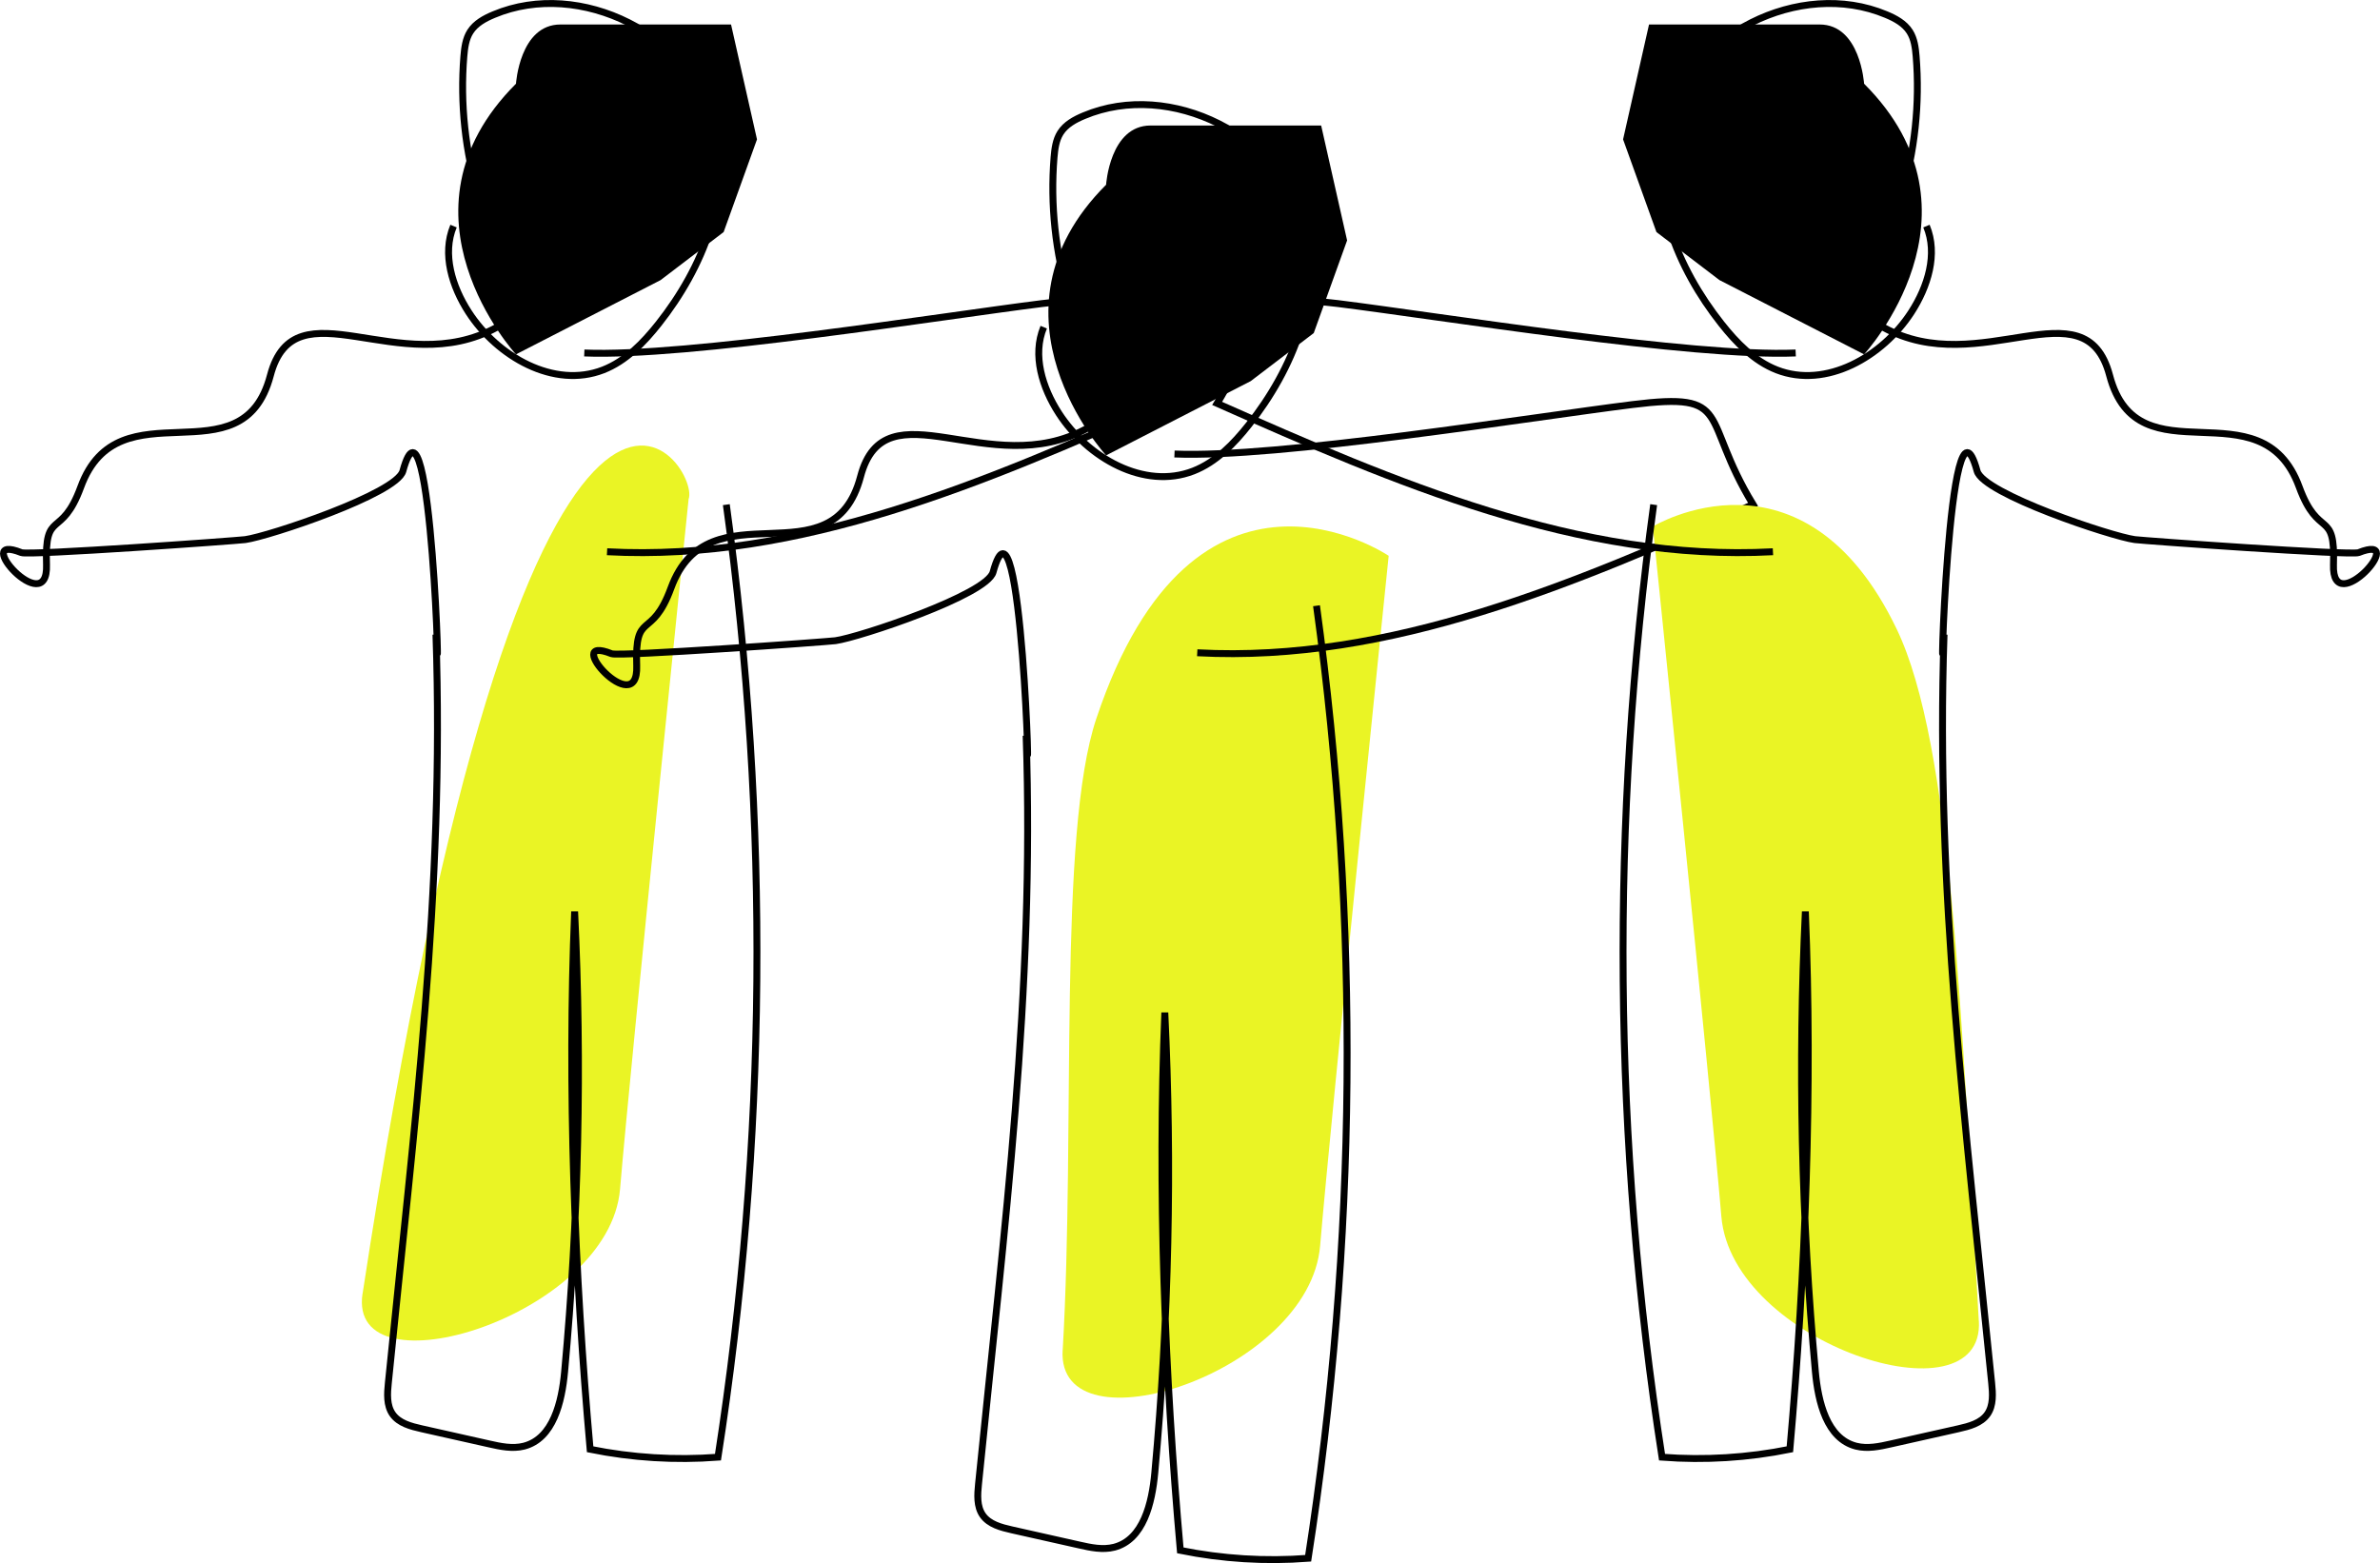 <?xml version="1.0" encoding="UTF-8"?>
<svg id="Ebene_2" data-name="Ebene 2" xmlns="http://www.w3.org/2000/svg" viewBox="0 0 327.45 215.08">
  <defs>
    <style>
      .cls-1 {
        fill: none;
        stroke: #000;
        stroke-miterlimit: 10;
        stroke-width: .95px;
      }

      .cls-2 {
        fill: #eaf425;
      }
    </style>
  </defs>
  <g id="Ebene_1-2" data-name="Ebene 1">
    <g>
      <g>
        <path class="cls-2" d="M49.89,177.99c23.05-151.16,46.7-113.95,44.85-109.31,0,0-7.96,77.41-9.43,94.93-1.47,17.52-37.59,28.53-35.43,14.38Z"/>
        <path d="M70.99,11.53s.51-8.16,6.12-8.16h23.47l3.57,15.81-4.59,12.75-8.67,6.61-19.9,10.22s-17.86-19.39,0-37.24Z"/>
        <path class="cls-1" d="M68.33,45.05c-13.35,7.36-27.76-6.18-31.13,6.61-3.89,14.76-20.84,1.02-26.09,15.36-2.67,7.29-4.98,2.92-4.71,10.69.27,7.76-10.67-4.55-3.46-1.67,1.04.42,29.69-1.64,30.8-1.79,3.22-.44,20.83-6.3,21.69-9.43,3.94-14.38,5.32,37.39,4.55,22.5,1.2,35.4-3.02,67.73-6.55,102.97-.15,1.47-.26,3.08.58,4.29.88,1.26,2.51,1.68,4.01,2.02,3.09.69,6.18,1.39,9.26,2.08,1.58.36,3.24.71,4.81.31,4.03-1.04,5.21-6.09,5.59-10.23,1.93-21.05,2.4-42.23,1.38-63.34-1.01,24.31-.02,49.76,2.13,74,5.77,1.17,11.71,1.54,17.59,1.09,6.74-43.32,7.13-87.63,1.15-131.07"/>
        <path class="cls-1" d="M83.52,75.92c26.61,1.43,52.11-9.6,76.47-20.41-7.35-12.07-2.58-15.48-16.61-13.74-14.02,1.75-48.88,7.4-62.99,6.8"/>
        <path class="cls-1" d="M65.9,27.14c-1.9-6.26-2.61-12.88-2.08-19.4.1-1.17.25-2.39.88-3.38.73-1.15,1.99-1.83,3.24-2.35,11.89-4.99,27.32,2.78,30.46,15.29,2.38,9.49-1.71,19.57-7.78,27.24-2.08,2.63-4.51,5.14-7.63,6.36-6.78,2.64-14.56-1.83-18.51-7.94-2.27-3.51-3.68-8-2.08-11.85"/>
      </g>
      <g>
        <path class="cls-2" d="M146.21,185.8c1.78-30.71-.69-71.02,4.62-86.9,13.54-40.55,40.23-22.42,40.23-22.42,0,0-7.96,77.41-9.43,94.93-1.47,17.52-36.26,28.67-35.43,14.38Z"/>
        <path d="M152.18,25.43s.51-8.16,6.12-8.16h23.47l3.57,15.81-4.59,12.75-8.67,6.61-19.9,10.22s-17.86-19.39,0-37.24Z"/>
        <path class="cls-1" d="M149.53,58.96c-13.35,7.36-27.76-6.18-31.13,6.61-3.89,14.76-20.84,1.02-26.09,15.36-2.67,7.29-4.98,2.92-4.71,10.69.27,7.76-10.67-4.55-3.46-1.67,1.04.42,29.69-1.64,30.8-1.79,3.22-.44,20.83-6.3,21.69-9.43,3.94-14.38,5.32,37.39,4.55,22.5,1.2,35.4-3.02,67.73-6.55,102.97-.15,1.47-.26,3.08.58,4.29.88,1.26,2.51,1.68,4.01,2.02,3.09.69,6.18,1.39,9.26,2.08,1.58.36,3.24.71,4.81.31,4.03-1.04,5.21-6.09,5.59-10.23,1.93-21.05,2.4-42.23,1.38-63.34-1.01,24.31-.02,49.76,2.13,74,5.77,1.17,11.71,1.54,17.59,1.09,6.74-43.32,7.13-87.63,1.15-131.07"/>
        <path class="cls-1" d="M164.72,89.82c26.61,1.43,52.11-9.6,76.47-20.41-7.35-12.07-2.58-15.48-16.61-13.74-14.02,1.75-48.88,7.4-62.99,6.8"/>
        <path class="cls-1" d="M147.1,41.05c-1.9-6.26-2.61-12.88-2.08-19.4.1-1.17.25-2.39.88-3.38.73-1.15,1.99-1.83,3.24-2.35,11.89-4.99,27.32,2.78,30.46,15.29,2.38,9.49-1.71,19.57-7.78,27.24-2.08,2.63-4.51,5.14-7.63,6.36-6.78,2.64-14.56-1.83-18.51-7.94-2.27-3.51-3.68-8-2.08-11.85"/>
      </g>
      <g>
        <path class="cls-2" d="M272.25,181.76c-2.37-40.93-3.6-79.19-11.3-95.21-12.83-26.7-33.55-14.1-33.55-14.1,0,0,7.96,77.41,9.43,94.93,1.47,17.52,36.26,28.67,35.43,14.38Z"/>
        <path d="M256.47,11.53s-.51-8.16-6.12-8.16c-5.61,0-23.47,0-23.47,0l-3.57,15.81,4.59,12.75,8.67,6.61,19.9,10.22s17.86-19.39,0-37.24Z"/>
        <path class="cls-1" d="M259.12,45.05c13.35,7.36,27.76-6.18,31.13,6.61,3.89,14.76,20.84,1.02,26.09,15.36,2.67,7.29,4.98,2.92,4.71,10.69-.27,7.76,10.67-4.55,3.46-1.67-1.04.42-29.69-1.64-30.8-1.79-3.22-.44-20.83-6.3-21.69-9.43-3.94-14.38-5.32,37.39-4.55,22.5-1.2,35.4,3.02,67.73,6.55,102.97.15,1.47.26,3.08-.58,4.29-.88,1.26-2.51,1.68-4.01,2.02-3.09.69-6.18,1.39-9.26,2.08-1.58.36-3.24.71-4.81.31-4.03-1.04-5.21-6.09-5.59-10.23-1.93-21.05-2.4-42.23-1.38-63.34,1.01,24.31.02,49.76-2.13,74-5.77,1.17-11.71,1.54-17.59,1.09-6.74-43.32-7.13-87.63-1.15-131.07"/>
        <path class="cls-1" d="M243.93,75.92c-26.61,1.43-52.11-9.6-76.47-20.41,7.35-12.07,2.58-15.48,16.61-13.74,14.02,1.75,48.88,7.4,62.99,6.8"/>
        <path class="cls-1" d="M261.55,27.14c1.9-6.26,2.61-12.88,2.08-19.4-.1-1.17-.25-2.39-.88-3.38-.73-1.15-1.99-1.83-3.24-2.35-11.89-4.99-27.32,2.78-30.46,15.29-2.38,9.49,1.71,19.57,7.78,27.24,2.08,2.63,4.51,5.14,7.63,6.36,6.78,2.64,14.56-1.83,18.51-7.94,2.27-3.51,3.68-8,2.08-11.85"/>
      </g>
    </g>
  </g>
</svg>